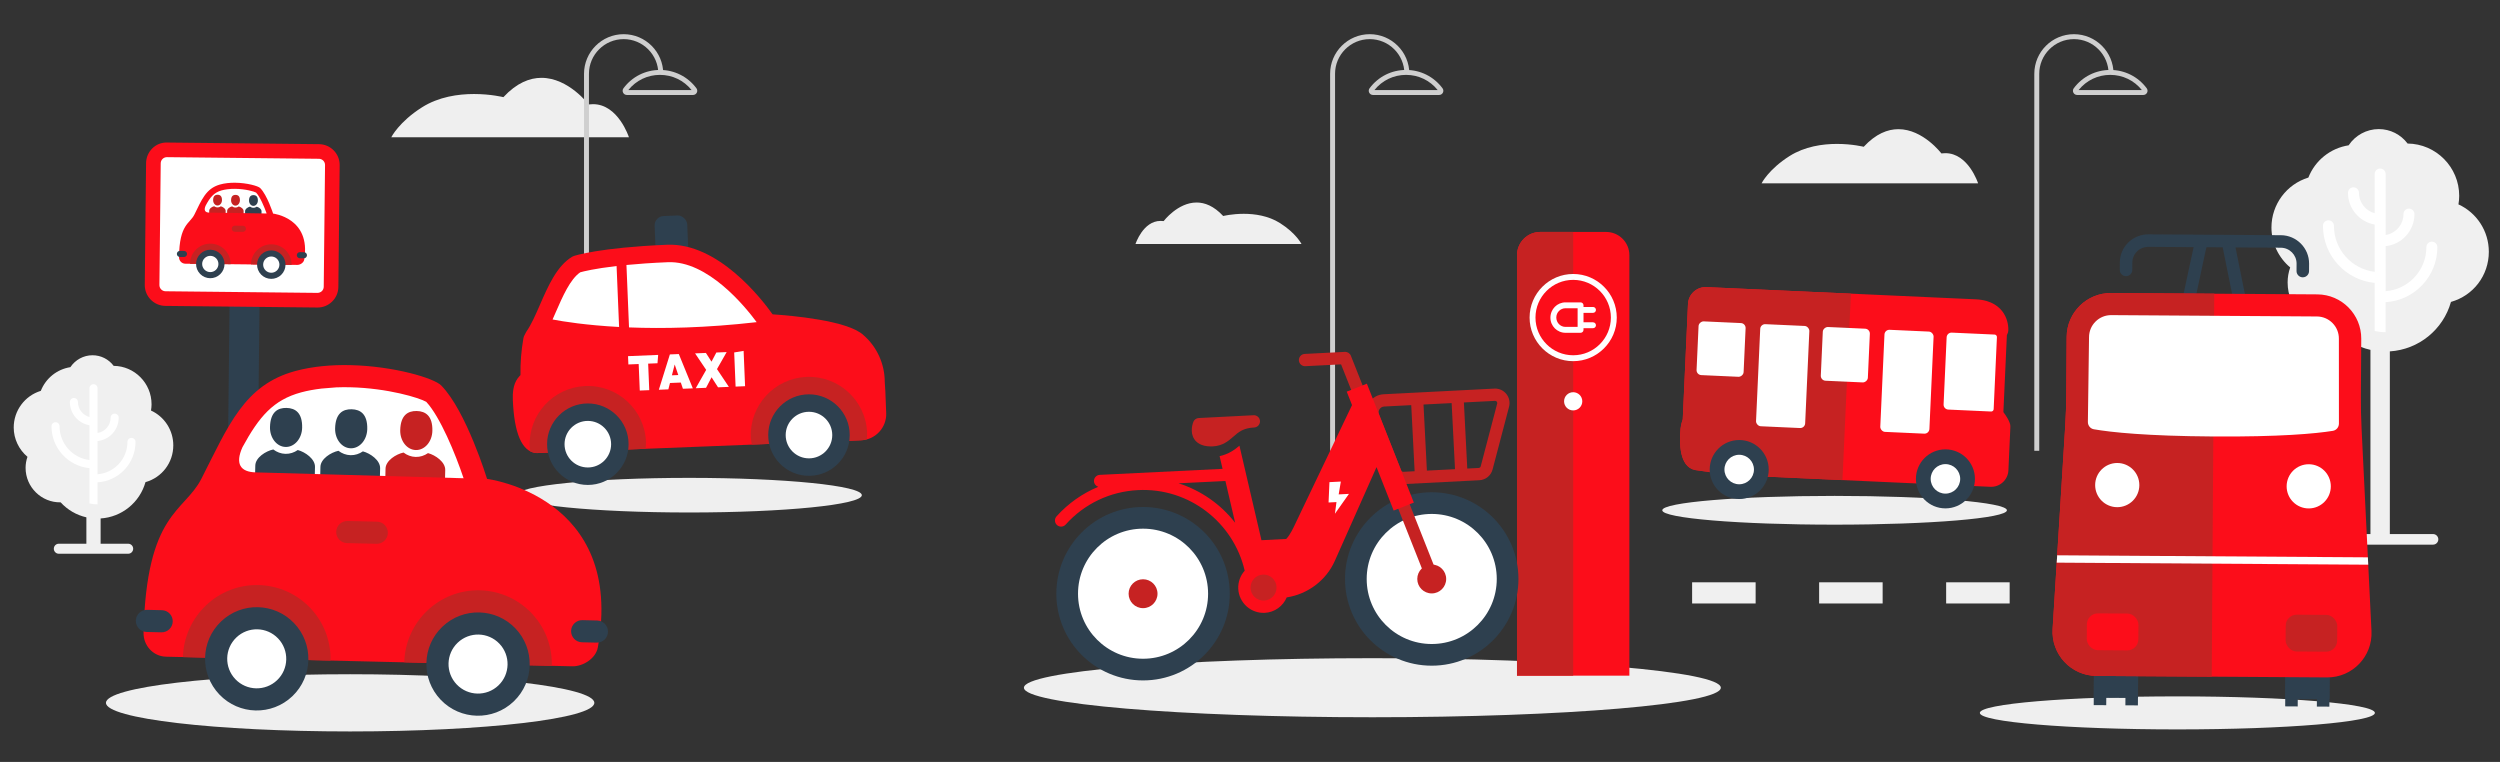 <?xml version="1.0" encoding="UTF-8"?><svg id="Calque_1" xmlns="http://www.w3.org/2000/svg" width="420" height="128" viewBox="0 0 420 128"><rect x="0" y="0" width="420" height="128" fill="#333333" stroke="none"/><defs><style>.cls-1{fill:#fc0d1a;}.cls-2{fill:#f0f0f0;}.cls-3{fill:#fff;}.cls-4{fill:#efefef;}.cls-5{fill:#cfcfcf;}.cls-6{fill:#c62222;}.cls-7{fill:#2e404f;}</style></defs><path class="cls-4" d="m65.733,23.059h39.927s-1.792-5.56-6.039-5.56c-.236,0-.479.015-.731.048,0,0-3.374-4.472-7.923-4.472-1.972,0-4.164.84-6.398,3.247,0,0-2.103-.528-4.938-.528-2.645,0-5.928.46-8.736,2.236-3.879,2.455-5.161,5.029-5.161,5.029"/><path class="cls-5" d="m98.944,75.732h-.829V12.4c0-3.671,2.986-6.657,6.657-6.657s6.657,2.986,6.657,6.657h-.829c0-3.213-2.614-5.827-5.828-5.827s-5.828,2.614-5.828,5.827v63.332Z"/><path class="cls-5" d="m116.434,15.955h-11.123c-.269,0-.51-.149-.631-.389-.121-.241-.096-.524.065-.739,1.459-1.955,3.693-3.076,6.127-3.076,2.434,0,4.667,1.121,6.127,3.076.161.215.186.499.065.739-.121.24-.362.389-.631.389Zm-10.871-.829h10.62c-1.302-1.621-3.223-2.546-5.31-2.546s-4.008.925-5.31,2.546Z"/><path class="cls-5" d="m342.592,75.732h-.829V12.4c0-3.671,2.986-6.657,6.657-6.657s6.657,2.986,6.657,6.657h-.829c0-3.213-2.614-5.827-5.828-5.827s-5.828,2.614-5.828,5.827v63.332Z"/><path class="cls-5" d="m360.082,15.955h-11.123c-.269,0-.51-.149-.631-.389-.121-.241-.096-.524.065-.739,1.459-1.955,3.693-3.076,6.127-3.076,2.434,0,4.667,1.121,6.127,3.076.161.215.186.499.065.739-.121.24-.362.389-.631.389Zm-10.871-.829h10.62c-1.302-1.621-3.223-2.546-5.31-2.546s-4.008.925-5.31,2.546Z"/><path class="cls-5" d="m224.288,75.732h-.829V12.4c0-3.671,2.986-6.657,6.657-6.657s6.657,2.986,6.657,6.657h-.829c0-3.213-2.614-5.827-5.828-5.827s-5.828,2.614-5.828,5.827v63.332Z"/><path class="cls-5" d="m241.778,15.955h-11.123c-.269,0-.51-.149-.631-.389-.121-.241-.096-.524.065-.739,1.459-1.955,3.693-3.076,6.127-3.076,2.434,0,4.667,1.121,6.127,3.076.161.215.186.499.065.739-.121.24-.362.389-.631.389Zm-10.871-.829h10.62c-1.302-1.621-3.223-2.546-5.31-2.546s-4.008.925-5.31,2.546Z"/><path class="cls-2" d="m413.018,34.336c.085-.483.128-.963.128-1.437,0-4.813-3.881-8.735-8.671-8.784-1.137-1.52-2.908-2.428-4.844-2.428-2.046,0-3.942,1.044-5.059,2.725-3.06.476-5.63,2.536-6.767,5.421-3.646,1.112-6.201,4.496-6.201,8.39,0,2.593,1.178,5.051,3.148,6.706-.287.819-.431,1.665-.431,2.529,0,4.351,3.531,7.89,7.871,7.89.052,0,.101-.001.151-.003,1.588,1.741,3.638,2.921,5.892,3.431v30.945h-2.767c-.491,0-.889.398-.889.889s.398.889.889.889h13.28c.491,0,.889-.398.889-.889s-.398-.889-.889-.889h-7.255v-30.688c4.848-.308,8.96-3.65,10.269-8.311,3.746-1.053,6.362-4.433,6.362-8.423,0-3.481-2.033-6.557-5.105-7.964Z"/><path class="cls-3" d="m398.939,47.522v8.077c.591.135,1.201.207,1.823.207.008,0,.016-.001.024-.001v-5.037c4.84-.293,8.691-4.323,8.691-9.248,0-.51-.414-.923-.923-.923s-.923.414-.923.923c0,3.907-3.023,7.112-6.844,7.401v-7.568c2.715-.282,4.84-2.589,4.84-5.384,0-.51-.414-.923-.923-.923s-.923.414-.923.923c0,1.774-1.301,3.238-2.993,3.51v-10.243c0-.51-.414-.923-.923-.923s-.923.414-.923.923v6.587c-1.513-.409-2.636-1.785-2.636-3.431,0-.51-.414-.923-.923-.923s-.923.414-.923.923c0,2.671,1.941,4.891,4.483,5.33v7.943c-3.849-.457-6.844-3.746-6.844-7.728,0-.51-.414-.923-.923-.923s-.923.414-.923.923c0,5.002,3.822,9.123,8.691,9.588Z"/><path class="cls-4" d="m218.654,40.996h-27.89s1.252-3.884,4.219-3.884c.165,0,.335.011.51.033,0,0,2.357-3.124,5.535-3.124,1.377,0,2.908.586,4.469,2.268,0,0,1.469-.369,3.449-.369,1.848,0,4.141.321,6.103,1.562,2.709,1.715,3.605,3.513,3.605,3.513"/><path class="cls-4" d="m295.948,30.797h36.372s-1.633-5.065-5.502-5.065c-.215,0-.437.014-.666.043,0,0-3.074-4.074-7.218-4.074-1.796,0-3.793.765-5.829,2.958,0,0-1.916-.481-4.499-.481-2.41,0-5.4.419-7.959,2.037-3.534,2.236-4.701,4.582-4.701,4.582"/><path class="cls-2" d="m337.623,101.384h-10.669v-3.557h10.669v3.557Zm-21.339,0h-10.669v-3.557h10.669v3.557Zm-21.338,0h-10.669v-3.557h10.669v3.557Z"/><ellipse class="cls-4" cx="308.212" cy="85.727" rx="28.95" ry="2.417"/><ellipse class="cls-4" cx="365.797" cy="119.766" rx="33.186" ry="2.774"/><path class="cls-1" d="m334.39,81.782l-38.135-1.728-8.257-.631-3.247-.462c-2.727-.603-2.537-4.787-2.475-6.162.052-1.145.198-1.658.356-2.123.059-.171.069-.203.074-.304l.876-19.299c.034-.792.376-1.526.963-2.062.586-.536,1.347-.811,2.14-.775l45.256,2.05c2.718.123,4.05,1.353,4.689,2.363.778,1.23.784,2.525.767,2.893-.009.206-.07.412-.169.598-.05.1-.053.069-.073.158l-.586,12.935c1.212,1.636,1.184,2.257,1.173,2.501l-.33,7.289c-.072,1.593-1.427,2.83-3.02,2.758Z"/><path class="cls-6" d="m286.685,48.236c-.793-.036-1.554.24-2.14.775-.586.536-.928,1.27-.963,2.062l-.876,19.299c-.005.102-.014.133-.074.304-.158.465-.304.977-.356,2.123-.062,1.375-.252,5.559,2.475,6.162l3.247.462,8.257.631,13.278.602,1.419-31.321-24.267-1.099Z"/><path class="cls-3" d="m327.034,56.667l-.511,11.278c-.021.456.332.842.788.863l7.193.326c.228.01.421-.166.431-.394l.548-12.103c.01-.228-.166-.421-.394-.431l-7.193-.326c-.456-.021-.842.332-.863.788Z"/><rect class="cls-3" x="316.234" y="55.546" width="8.261" height="17.168" rx=".826" ry=".826" transform="translate(3.231 -14.433) rotate(2.594)"/><rect class="cls-3" x="295.362" y="54.601" width="8.261" height="17.168" rx=".826" ry=".826" transform="translate(3.166 -13.489) rotate(2.594)"/><rect class="cls-3" x="305.496" y="55.635" width="9.036" height="7.913" rx=".826" ry=".826" transform="translate(236.454 366.591) rotate(-87.406)"/><rect class="cls-3" x="284.624" y="54.69" width="9.036" height="7.912" rx=".826" ry=".826" transform="translate(217.471 344.838) rotate(-87.406)"/><circle class="cls-7" cx="292.186" cy="78.88" r="4.958"/><circle class="cls-3" cx="292.186" cy="78.88" r="2.479"/><circle class="cls-7" cx="326.833" cy="80.45" r="4.958"/><circle class="cls-3" cx="326.833" cy="80.45" r="2.479"/><ellipse class="cls-4" cx="58.824" cy="118.077" rx="41.023" ry="4.806"/><ellipse class="cls-4" cx="115.781" cy="83.19" rx="29.008" ry="2.908"/><path class="cls-7" d="m38.613,46.871l-0.0.018-.596,54.508-6.975-.075c-.542-.006-.987.43-.993.972-.006.542.43.987.972.993l18.993.203c.542.006.987-.43.993-.972.006-.542-.43-.987-.972-.993l-6.975-.075.584-54.508 0-.018-5.031-.054Z"/><path class="cls-1" d="m53.353,51.664c-.013,0-.026,0-.04-0l-25.534-.273c-1.926-.021-3.477-1.605-3.457-3.531l.219-20.456c.021-1.927,1.597-3.524,3.531-3.457l25.534.273c1.926.021,3.477,1.605,3.457,3.532l-.219,20.455c-.01.934-.383,1.807-1.05,2.46-.658.644-1.524.997-2.442.997Z"/><path class="cls-3" d="m28.037,26.403c-.566,0-1.03.458-1.037,1.026l-.219,20.455c-.006.571.455,1.042,1.026,1.048l25.534.273c.239,0,.538-.102.735-.296.198-.194.309-.453.312-.73l.219-20.455c.006-.572-.455-1.042-1.026-1.048l-25.534-.273h-.011Z"/><path class="cls-3" d="m33.122,36.269l.338-.694c1.029-2.126,1.71-3.531,3.623-4.078.697-.199,1.508-.295,2.41-.285,1.962.021,3.613.536,3.855.742.882.873,1.776,3.245,2.046,4.085l.101.315-12.373-.084Z"/><path class="cls-7" d="m43.133,34.724c-.166.118-.36.186-.569.184-.208-.002-.402-.075-.565-.196-.346.079-.819.384-.823.755l-.005.489c-.001.117.093.214.21.215l2.338.025c.117.001.214-.093.215-.21l.005-.489c.004-.371-.462-.686-.807-.773Z"/><path class="cls-7" d="m42.568,34.589c-.411-.004-.74-.412-.734-.912.007-.692.343-.9.754-.895.411.004.742.22.734.911-.005.499-.343.9-.754.896Z"/><path class="cls-6" d="m40.119,34.682c-.166.118-.36.186-.569.184-.208-.002-.402-.075-.565-.196-.346.079-.819.384-.823.755l-.005.489c-.001.117.093.214.21.215l2.338.025c.117.001.214-.093.215-.21l.005-.489c.004-.371-.462-.686-.807-.773Z"/><path class="cls-6" d="m39.554,34.548c-.411-.004-.74-.412-.734-.912.007-.692.343-.9.754-.895.411.004.742.22.734.911-.005.499-.343.9-.754.896Z"/><path class="cls-6" d="m37.104,34.66c-.166.118-.36.186-.569.184-.208-.002-.402-.075-.565-.196-.346.079-.819.384-.823.755l-.005.489c-.001.117.093.214.21.215l2.338.025c.117.001.214-.093.215-.21l.005-.489c.004-.371-.462-.686-.807-.773Z"/><path class="cls-6" d="m36.539,34.525c-.411-.004-.74-.412-.734-.912.007-.692.343-.9.754-.895.411.004.742.22.734.911-.005.499-.343.9-.754.896Z"/><path class="cls-1" d="m45.882,35.882s-1.006-3.138-2.178-4.297c-.341-.337-2.197-.865-4.205-.886-.86-.009-1.748.074-2.557.305-2.358.674-3.059,2.564-4.28,5.038-.779,1.58-2.527,1.574-2.587,7.16-.006.598.46,1.094,1.053,1.101l18.808.202c.505.005,1.087-.382,1.172-.884,1.184-7.026-5.226-7.738-5.226-7.738Zm-7.033-4.146c.207-.011.42-.015.639-.013,1.753.019,3.211.449,3.533.629.648.677,1.379,2.381,1.773,3.514-1.26-.02-3.817-.06-5.989-.093l-.683-.01c-1.46-.022-2.641-.04-2.947-.043-.719-.008-.971-.383-.634-1.158.753-1.425,1.395-2.205,2.682-2.572.291-.083.608-.144.941-.188l.684-.065Z"/><path class="cls-6" d="m31.914,44.311c.025-1.881,1.575-3.404,3.461-3.379,1.886.025,3.395,1.57,3.37,3.452l-6.831-.073Z"/><circle class="cls-7" cx="35.33" cy="44.348" r="2.391" transform="translate(-20.94 37.37) rotate(-44.388)"/><circle class="cls-3" cx="35.33" cy="44.348" r="1.366" transform="translate(-20.94 37.37) rotate(-44.388)"/><path class="cls-6" d="m42.16,44.421c.025-1.881,1.575-3.404,3.461-3.379s3.395,1.57,3.37,3.452l-6.831-.073Z"/><circle class="cls-7" cx="45.576" cy="44.458" r="2.391" transform="translate(-18.092 44.568) rotate(-44.388)"/><circle class="cls-3" cx="45.576" cy="44.458" r="1.366" transform="translate(-18.092 44.568) rotate(-44.388)"/><path class="cls-7" d="m51.052,43.394l-.683-.007c-.283-.003-.51-.235-.507-.518s.235-.51.518-.507l.683.007c.283.003.51.235.507.518s-.235.51-.518.507Z"/><path class="cls-7" d="m30.902,43.178l-.683-.007c-.283-.003-.51-.235-.507-.518s.235-.51.518-.507l.683.007c.283.003.51.235.507.518s-.235.51-.518.507Z"/><path class="cls-6" d="m40.805,38.952l-1.366-.015c-.283-.003-.51-.235-.507-.518s.235-.51.518-.507l1.366.015c.283.003.51.235.507.518s-.235.51-.518.507Z"/><rect class="cls-7" x="110.057" y="36.243" width="5.484" height="7.202" rx="1.569" ry="1.569" transform="translate(-1.546 4.68) rotate(-2.361)"/><path class="cls-1" d="m144.671,73.968l-.006 0-2.877.119-.002 0-51.566,2.03c-.08.003-.161-.001-.239-.011-2.308-.306-3.595-3.303-3.826-8.908-.103-2.5.599-3.478,1.285-4.177-.035-2.096.133-4.183.5-6.226.026-.148.075-.292.145-.425l.324-.616c.862-1.244,1.556-2.838,2.291-4.524,1.398-3.208,2.843-6.526,5.399-8.082.091-.055.189-.101.291-.136.171-.057,4.311-1.424,15.687-1.893,8.576-.354,15.897,9.122,17.719,11.691,3.222.211,12.604,1.029,15.247,3.474,2.27,1.954,3.595,4.842,3.596,7.889.052.346.138,2.172.243,5.251.084,2.407-1.806,4.445-4.212,4.544Zm-57.225-10.668l.001.017-.001-.017Z"/><path class="cls-3" d="m127.119,54.122c-8.572.978-15.793,1.107-21.444.883l-.432-10.488c1.915-.186,4.209-.354,6.957-.467,6.686-.276,12.951,7.406,14.92,10.073Zm-29.636-8.376c.518-.146,2.383-.622,6.103-1.054l.422,10.241c-5.539-.3-9.339-.907-11.177-1.26.186-.417.372-.841.56-1.273,1.127-2.585,2.401-5.508,4.091-6.654Z"/><path class="cls-6" d="m98.353,64.852l-.001 0c-5.397.223-9.592,4.778-9.369,10.175.011.273.08.527.113.793.276.142.568.244.883.286.032.005,8.348-.319,18.479-.716.03-.388.086-.77.069-1.168-.222-5.397-4.777-9.591-10.174-9.369Z"/><path class="cls-6" d="m135.505,63.32l-.001 0c-5.397.223-9.592,4.778-9.369,10.175.017.411.105.799.17,1.194,10.096-.397,18.36-.722,18.36-.722l.006-0c.325-.013.638-.068.941-.149.028-.375.083-.744.067-1.129-.222-5.397-4.777-9.591-10.174-9.369Z"/><circle class="cls-7" cx="98.755" cy="74.624" r="6.846"/><circle class="cls-3" cx="98.755" cy="74.624" r="3.912"/><circle class="cls-7" cx="135.907" cy="73.092" r="6.846"/><circle class="cls-3" cx="135.907" cy="73.092" r="3.912"/><path class="cls-3" d="m108.891,61.092l.184,4.454-1.593.065-.184-4.454-1.731.071-.058-1.396,5.062-.208-.113,1.403-1.568.064Z"/><path class="cls-3" d="m110.684,65.479l1.855-5.937,1.503-.062,2.354,5.764-1.667.068-.352-1.045-1.82.075-.273,1.07-1.601.066Zm2.666-4.246l-.471,1.819,1.073-.044-.602-1.775Z"/><path class="cls-3" d="m118.637,62.139l-1.864-2.771,1.82-.075.94,1.466.815-1.538,1.731-.071-1.624,2.857,1.995,2.987-1.82.075-1.087-1.689-.928,1.772-1.731.071,1.753-3.085Z"/><path class="cls-3" d="m124.928,58.949l.245,5.933-1.593.066-.236-5.737,1.584-.262Z"/><path class="cls-3" d="m35.498,81.258l1.259-2.502c3.836-7.669,6.371-12.737,13.342-14.631,2.54-.689,5.488-1,8.76-.922,7.12.169,13.087,2.115,13.955,2.875,3.161,3.209,6.295,11.861,7.235,14.922l.351,1.147-44.902-.888Z"/><path class="cls-6" d="m71.906,76.123c-.606.42-1.317.659-2.073.641-.756-.018-1.454-.29-2.04-.738-1.261.271-2.992,1.356-3.023,2.702l-.042,1.775c-.01.426.327.78.753.79l8.486.201c.426.01.78-.327.79-.753l.042-1.775c.032-1.346-1.646-2.512-2.892-2.842Z"/><path class="cls-6" d="m69.86,75.607c-1.491-.035-2.665-1.531-2.622-3.343.059-2.51,1.287-3.249,2.777-3.214,1.492.035,2.682.832,2.623,3.342-.043,1.812-1.287,3.251-2.778,3.215Z"/><path class="cls-7" d="m60.967,75.83c-.606.42-1.317.659-2.073.641-.756-.018-1.454-.29-2.04-.738-1.261.271-2.992,1.356-3.023,2.702l-.042,1.775c-.01.426.327.78.753.79l8.486.201c.426.01.78-.327.79-.753l.042-1.775c.032-1.346-1.646-2.512-2.892-2.842Z"/><path class="cls-7" d="m58.921,75.313c-1.491-.035-2.665-1.531-2.622-3.343.059-2.51,1.287-3.249,2.777-3.214,1.492.035,2.682.832,2.623,3.342-.043,1.812-1.287,3.251-2.778,3.215Z"/><path class="cls-7" d="m50.026,75.605c-.606.42-1.317.659-2.073.641-.756-.018-1.454-.29-2.04-.738-1.261.271-2.992,1.356-3.023,2.702l-.042,1.775c-.01.426.327.78.753.79l8.486.201c.426.01.78-.327.79-.753l.042-1.775c.032-1.346-1.646-2.512-2.892-2.842Z"/><path class="cls-7" d="m47.981,75.089c-1.491-.035-2.665-1.531-2.622-3.343.059-2.51,1.287-3.249,2.777-3.214,1.492.035,2.682.832,2.623,3.342-.043,1.812-1.287,3.251-2.778,3.215Z"/><path class="cls-1" d="m81.827,80.454s-3.505-11.438-7.703-15.697c-1.222-1.24-7.932-3.242-15.219-3.414-3.121-.074-6.347.188-9.294.988-8.591,2.334-11.225,9.161-15.77,18.083-2.903,5.699-9.245,5.594-9.725,25.864-.051,2.169,1.619,3.994,3.768,4.044l68.251,1.616c1.833.043,3.965-1.334,4.296-3.154,4.629-25.445-18.604-28.331-18.604-28.331Zm-25.331-15.377c.752-.029,1.524-.036,2.321-.017,6.361.151,11.632,1.779,12.793,2.448,2.319,2.489,4.892,8.705,6.271,12.838-4.572-.131-13.849-.397-21.731-.62l-2.478-.07c-5.297-.15-9.584-.269-10.692-.295-2.608-.062-3.506-1.435-2.246-4.232,2.8-5.135,5.167-7.936,9.854-9.209,1.06-.288,2.212-.494,3.425-.639l2.485-.203Z"/><path class="cls-6" d="m30.737,110.39c.179-6.827,5.875-12.278,12.719-12.099,6.844.179,12.247,5.859,12.068,12.686l-24.787-.587Z"/><circle class="cls-7" cx="43.131" cy="110.683" r="8.678" transform="translate(-64.472 60.358) rotate(-43.645)"/><circle class="cls-3" cx="43.131" cy="110.683" r="4.959" transform="translate(-64.472 60.358) rotate(-43.645)"/><path class="cls-6" d="m67.918,111.27c.179-6.827,5.875-12.278,12.719-12.099,6.844.179,12.247,5.859,12.068,12.686l-24.787-.587Z"/><circle class="cls-7" cx="80.312" cy="111.564" r="8.678" transform="translate(-54.804 86.263) rotate(-43.645)"/><circle class="cls-3" cx="80.312" cy="111.564" r="4.959" transform="translate(-54.804 86.263) rotate(-43.645)"/><path class="cls-7" d="m100.238,107.962l-2.479-.059c-1.026-.024-1.839-.877-1.815-1.903s.877-1.839,1.903-1.815l2.479.059c1.026.024,1.839.877,1.815,1.903s-.877,1.839-1.903,1.815Z"/><path class="cls-7" d="m27.116,106.23l-2.479-.059c-1.026-.024-1.839-.877-1.815-1.903s.877-1.839,1.903-1.815l2.479.059c1.026.024,1.839.877,1.815,1.903s-.877,1.839-1.903,1.815Z"/><path class="cls-6" d="m63.256,91.358l-4.957-.117c-1.026-.024-1.839-.877-1.815-1.903s.877-1.839,1.903-1.815l4.957.117c1.026.024,1.839.877,1.815,1.903s-.877,1.839-1.903,1.815Z"/><path class="cls-7" d="m383.195,39.515l-22.272-.146c-1.249-.003-2.471.48-3.378,1.373-.906.894-1.409,2.087-1.417,3.36l-.008,1.237c-.004.581.464,1.055,1.044,1.058h.007c.577,0,1.048-.466,1.052-1.045l.008-1.237c.004-.71.286-1.376.792-1.876.502-.495,1.165-.767,1.868-.767h.018l7.617.05-2.28,10.593c-.067.31.01.633.208.88.198.247.496.391.813.393l9.4.062h.007c.314,0,.612-.14.811-.383.202-.245.282-.567.22-.877l-2.142-10.623,7.618.05c1.467.01,2.653,1.211,2.643,2.678l-.008,1.237c-.004.581.464,1.055,1.044,1.058h.007c.577,0,1.048-.466,1.052-1.045l.008-1.237c.017-2.626-2.106-4.777-4.732-4.795Zm-7.807,11.823l-6.813-.044,2.1-9.758,2.739.018,1.973,9.784Z"/><rect class="cls-7" x="351.784" y="107.344" width="7.424" height="9.899" transform="translate(.744 -2.33) rotate(.376)"/><rect class="cls-7" x="351.78" y="107.327" width="2.103" height="11.136" transform="translate(.748 -2.312) rotate(.376)"/><rect class="cls-7" x="357.101" y="107.362" width="2.103" height="11.136" transform="translate(.749 -2.347) rotate(.376)"/><rect class="cls-7" x="383.952" y="107.555" width="7.424" height="9.899" transform="translate(.746 -2.541) rotate(.376)"/><rect class="cls-7" x="383.948" y="107.538" width="2.103" height="11.136" transform="translate(.75 -2.523) rotate(.376)"/><rect class="cls-7" x="389.268" y="107.573" width="2.103" height="11.136" transform="translate(.751 -2.558) rotate(.376)"/><path class="cls-1" d="m396.628,66.555l.063-9.627c.027-4.1-3.275-7.446-7.375-7.473l-34.645-.227c-4.1-.027-7.446,3.275-7.473,7.375l-.063,9.627c-.012,1.831-.075,3.662-.188,5.49l-2.11,33.948c-.264,4.254,3.099,7.856,7.361,7.884l38.746.254c4.262.028,7.672-3.53,7.464-7.787l-1.664-33.973c-.09-1.829-.128-3.661-.116-5.492Z"/><path class="cls-6" d="m354.671,49.228c-4.1-.027-7.446,3.275-7.473,7.375l-.063,9.627c-.012,1.831-.075,3.662-.188,5.49l-2.11,33.948c-.264,4.254,3.099,7.857,7.361,7.884l19.373.127.422-64.339-17.322-.114Z"/><path class="cls-3" d="m389.244,53.167c.996.007,1.929.402,2.626,1.113.697.711,1.074,1.651,1.061,2.647l.007,14.234c0.0.606-.425,1.125-1.024,1.221-2.928.47-8.864,1.021-20.079.947-11.214-.074-17.143-.702-20.064-1.211-.597-.104-1.016-.628-1.008-1.235l.194-14.232c0-.996.389-1.931,1.096-2.633.707-.702,1.644-1.085,2.64-1.078l34.55.227"/><circle class="cls-3" cx="387.866" cy="81.705" r="3.712"/><circle class="cls-3" cx="355.698" cy="81.494" r="3.712"/><polygon class="cls-3" points="345.607 93.289 345.53 94.525 397.862 94.869 397.802 93.632 345.607 93.289"/><rect class="cls-1" x="350.587" y="103.061" width="8.661" height="6.187" rx="1.856" ry="1.856" transform="translate(.704 -2.326) rotate(.376)"/><rect class="cls-6" x="383.992" y="103.28" width="8.661" height="6.187" rx="1.856" ry="1.856" transform="translate(.706 -2.545) rotate(.376)"/><path class="cls-2" d="m25.367,68.968c.062-.354.094-.706.094-1.055,0-3.533-2.85-6.412-6.365-6.448-.835-1.116-2.135-1.782-3.556-1.782-1.503,0-2.894.766-3.715,2-2.246.349-4.133,1.862-4.968,3.98-2.677.817-4.552,3.301-4.552,6.16,0,1.903.864,3.708,2.31,4.923-.21.601-.317,1.222-.317,1.856,0,3.231,2.665,5.852,5.889,5.791,1.166,1.278,2.671,2.144,4.325,2.518v4.433h-4.627c-.466,0-.843.377-.843.843s.377.843.843.843h11.646c.466,0,.843-.377.843-.843s-.377-.843-.843-.843h-4.627v-4.244c3.559-.226,6.577-2.679,7.539-6.101,2.75-.772,4.671-3.254,4.671-6.184,0-2.555-1.492-4.814-3.747-5.847Z"/><path class="cls-3" d="m15.031,78.648v5.93c.434.099.882.152,1.338.152.006,0,.012-.002.018-.002v-3.697c3.554-.215,6.381-3.173,6.381-6.789,0-.374-.304-.678-.678-.678s-.678.303-.678.678c0,2.868-2.219,5.221-5.025,5.433v-5.576c1.991-.209,3.554-1.883,3.554-3.933,0-.374-.304-.678-.678-.678s-.678.303-.678.678c0,1.303-.956,2.378-2.198,2.577v-7.52c0-.374-.304-.678-.678-.678s-.678.303-.678.678v4.836c-1.111-.3-1.936-1.31-1.936-2.519,0-.374-.304-.678-.678-.678s-.678.303-.678.678c0,1.96,1.426,3.583,3.291,3.906v5.837c-2.825-.336-5.024-2.75-5.024-5.673,0-.374-.304-.678-.678-.678s-.678.303-.678.678c0,3.672,2.806,6.697,6.38,7.038Z"/><ellipse class="cls-4" cx="230.559" cy="115.537" rx="58.54" ry="4.961"/><path class="cls-1" d="m258.765,38.966h11.06c2.158,0,3.911,1.752,3.911,3.911v70.637h-18.882V42.877c0-2.158,1.752-3.911,3.911-3.911Z"/><path class="cls-6" d="m258.765,38.966c-2.16,0-3.911,1.751-3.911,3.911v70.637h9.441V38.966h-5.53Z"/><circle class="cls-3" cx="264.295" cy="67.421" r="1.53"/><path class="cls-3" d="m264.295,60.676c-4.039,0-7.324-3.285-7.324-7.324s3.285-7.324,7.324-7.324c4.038,0,7.323,3.285,7.323,7.324s-3.285,7.324-7.323,7.324Z"/><path class="cls-1" d="m264.295,47.019c-3.493,0-6.334,2.841-6.334,6.333s2.841,6.333,6.334,6.333c3.492,0,6.333-2.841,6.333-6.333s-2.841-6.333-6.333-6.333Z"/><path class="cls-3" d="m267.626,54.144h-1.596v-1.583h1.596c.274,0,.495-.222.495-.495s-.221-.495-.495-.495h-1.596v-.279c0-.274-.221-.495-.495-.495h-2.532c-1.398,0-2.534,1.137-2.534,2.579,0,1.397,1.136,2.534,2.534,2.534h2.532c.274,0,.495-.222.495-.495v-.279h1.596c.274,0,.495-.222.495-.495s-.221-.495-.495-.495Zm-2.586.775h-2.037c-.851,0-1.544-.693-1.544-1.588,0-.851.693-1.544,1.544-1.544h2.037v3.132Z"/><circle class="cls-7" cx="240.53" cy="97.267" r="14.568"/><circle class="cls-3" cx="240.53" cy="97.267" r="10.926"/><circle class="cls-6" cx="240.53" cy="97.267" r="2.428"/><path class="cls-6" d="m251.051,65.286l-18.62.95c-2.074.106-3.431,2.216-2.668,4.147l4.292,11.035,14.475-.739c1.056-.054,1.956-.785,2.225-1.808l2.769-10.544c.417-1.589-.831-3.125-2.472-3.042Zm-7.176,2.433l.567,11.103-4.725.241-.567-11.103,4.725-.241Zm-8.471,11.316l-3.722-9.41c-.159-.403-.014-.726.086-.883.101-.157.334-.422.767-.445l4.554-.232.567,11.103-1.895.097c-.156.008-.3-.084-.357-.23Zm16.123-11.232l-2.769,10.544c-.041.154-.175.263-.334.271l-1.922.098-.567-11.103,5.221-.266c.153-.008.248.069.301.134.053.065.108.174.07.322Z"/><path class="cls-6" d="m241.629,96.845l-14.681-37.077c-.162-.413-.57-.675-1.013-.652l-6.743.344c-.57.029-1.007.513-.978,1.083s.513,1.007,1.083.978l6.002-.306,14.412,36.392c.168.422.582.673,1.011.651.11-.006.221-.029.328-.073.531-.21.79-.81.579-1.339Z"/><path class="cls-6" d="m210.595,69.758c.568-.029,1.054.409,1.083.978s-.409,1.054-.978,1.083c-1.847.094-2.615.767-3.506,1.544-.832.726-1.768,1.543-3.454,1.629-.118.006-.242.01-.368.007-1.596-.016-2.366-.67-2.728-1.216-.813-1.222-.23-2.742-.161-2.912.15-.371.502-.622.903-.642l9.209-.47"/><circle class="cls-7" cx="192.033" cy="99.743" r="14.568"/><circle class="cls-3" cx="192.033" cy="99.743" r="10.926"/><circle class="cls-6" cx="192.033" cy="99.743" r="2.428"/><path class="cls-1" d="m229.638,64.456l-3.389,1.339.892,2.259-9.457,19.785c-.341.713-.904,1.998-1.599,2.704l-4.16.212-3.7-15.881c-.732.635-1.777,1.419-3.331,1.758l.497,2.135-20.625,1.009q-.001 0-.002 0c-.568.029-1.005.512-.978,1.08.022.444.323.801.724.926-2.644,1.105-5.041,2.771-7.014,4.968-.381.424-.346,1.077.078,1.457.424.382,1.077.345,1.457-.078,3.138-3.495,7.449-5.552,12.139-5.792,8.595-.439,16.064,5.433,17.94,13.541-.723.806-1.14,1.886-1.081,3.052.12,2.344,2.117,4.147,4.46,4.027,1.679-.086,3.067-1.143,3.683-2.593,3.521-.542,6.612-2.84,8.08-6.138l7.005-15.747,2.883,7.297,3.388-1.339-7.893-19.982Zm-31.646,16.737l7.877-.385,1.633,7.012c-2.41-3.09-5.72-5.417-9.51-6.627Z"/><path class="cls-6" d="m212.163,96.531c1.203-.061,2.232.868,2.294,2.071.061,1.203-.868,2.232-2.071,2.294s-2.232-.868-2.294-2.071c-.061-1.203.868-2.232,2.071-2.294"/><polygon class="cls-3" points="223.348 80.999 225.26 80.902 224.899 83.059 226.625 82.971 224.27 86.306 224.526 84.351 223.198 84.419 223.348 80.999"/></svg>